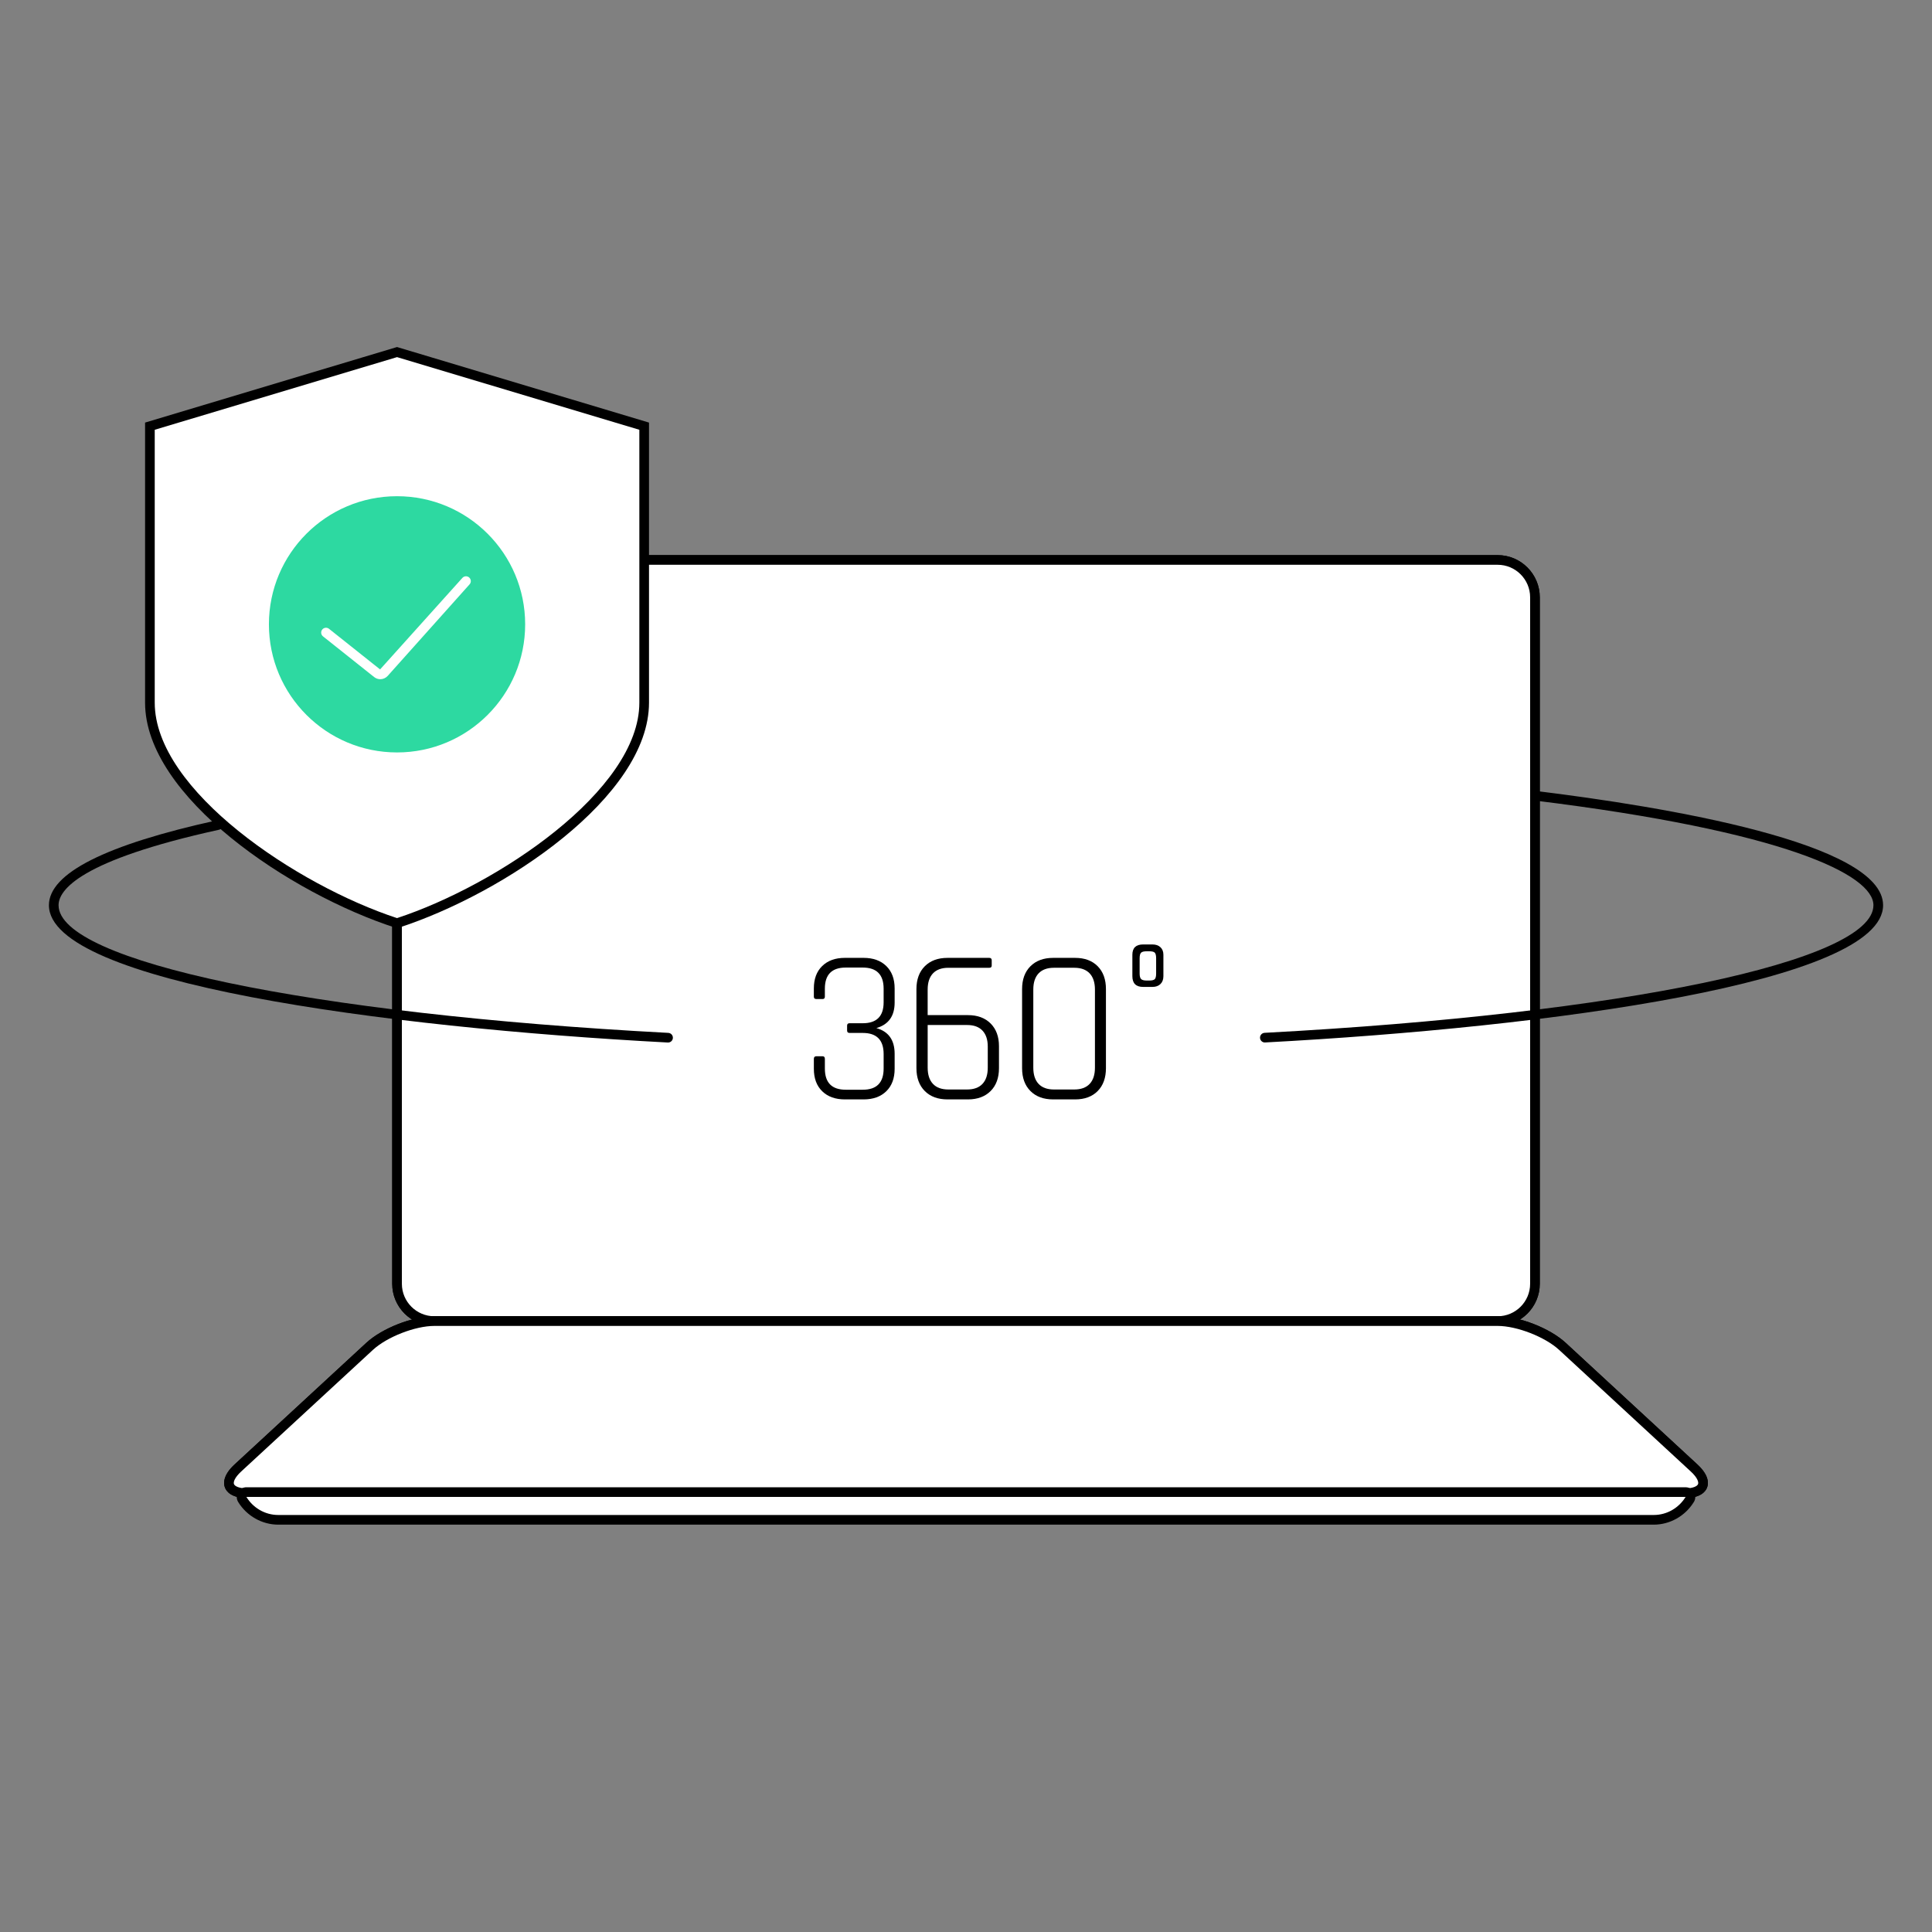 <?xml version="1.0" encoding="UTF-8"?> <!-- Generator: Adobe Illustrator 16.0.0, SVG Export Plug-In . SVG Version: 6.00 Build 0) --> <svg xmlns="http://www.w3.org/2000/svg" xmlns:xlink="http://www.w3.org/1999/xlink" version="1.1" id="Layer_1" x="0px" y="0px" width="200px" height="200px" viewBox="0 0 200 200" xml:space="preserve"><rect x="0" y="0" width="200" height="200" fill="#808080" stroke="none"/> <g> <g> <g> <g> <g> <g> <path fill="#FFFFFF" d="M158.898,132.897c0,2.119-1.738,3.861-3.861,3.861H44.963c-2.121,0-3.861-1.742-3.861-3.861V61.831 c0-2.131,1.74-3.865,3.861-3.865h110.074c2.123,0,3.861,1.734,3.861,3.865V132.897z"></path> <path d="M155.037,137.259H44.963c-2.405,0-4.361-1.956-4.361-4.361V61.831c0-2.407,1.956-4.365,4.361-4.365h110.074 c2.405,0,4.361,1.958,4.361,4.365v71.066C159.398,135.303,157.442,137.259,155.037,137.259z M44.963,58.466 c-1.854,0-3.361,1.51-3.361,3.365v71.066c0,1.854,1.508,3.361,3.361,3.361h110.074c1.854,0,3.361-1.508,3.361-3.361V61.831 c0-1.855-1.508-3.365-3.361-3.365H44.963z"></path> </g> <g> <path fill="#FFFFFF" d="M158.898,132.897c0,2.119-1.738,3.861-3.861,3.861H44.963c-2.121,0-3.861-1.742-3.861-3.861V61.831 c0-2.131,1.74-3.865,3.861-3.865h110.074c2.123,0,3.861,1.734,3.861,3.865V132.897z"></path> <path d="M155.037,137.259H44.963c-2.405,0-4.361-1.956-4.361-4.361V61.831c0-2.407,1.956-4.365,4.361-4.365h110.074 c2.405,0,4.361,1.958,4.361,4.365v71.066C159.398,135.303,157.442,137.259,155.037,137.259z M44.963,58.466 c-1.854,0-3.361,1.51-3.361,3.365v71.066c0,1.854,1.508,3.361,3.361,3.361h110.074c1.854,0,3.361-1.508,3.361-3.361V61.831 c0-1.855-1.508-3.365-3.361-3.365H44.963z"></path> </g> </g> <g> <g> <path fill="#FFFFFF" d="M175.375,151.968c1.561,1.441,1.104,2.617-1.023,2.617H25.648c-2.123,0-2.584-1.176-1.026-2.617 l13.64-12.594c1.564-1.441,4.58-2.615,6.701-2.615h110.074c2.123,0,5.137,1.174,6.701,2.615L175.375,151.968z"></path> <path d="M174.352,155.085H25.648c-1.683,0-2.2-0.681-2.359-1.086c-0.158-0.405-0.24-1.256,0.993-2.398l13.641-12.594 c1.645-1.516,4.803-2.748,7.04-2.748h110.074c2.237,0,5.396,1.232,7.04,2.747l13.637,12.595 c1.237,1.143,1.156,1.993,0.998,2.399C176.553,154.405,176.035,155.085,174.352,155.085z M44.963,137.259 c-1.988,0-4.901,1.137-6.362,2.483l-13.64,12.593c-0.677,0.627-0.822,1.092-0.74,1.299c0.081,0.208,0.504,0.451,1.428,0.451 h148.703c0.925,0,1.348-0.242,1.429-0.449c0.081-0.208-0.065-0.673-0.744-1.301l-13.637-12.594 c-1.461-1.346-4.374-2.482-6.362-2.482H44.963z"></path> </g> <g> <path fill="#FFFFFF" d="M175.375,151.968c1.561,1.441,1.104,2.617-1.023,2.617H25.648c-2.123,0-2.584-1.176-1.026-2.617 l13.64-12.594c1.564-1.441,4.58-2.615,6.701-2.615h110.074c2.123,0,5.137,1.174,6.701,2.615L175.375,151.968z"></path> <path d="M174.352,155.085H25.648c-1.683,0-2.2-0.681-2.359-1.086c-0.158-0.405-0.24-1.256,0.993-2.398l13.641-12.594 c1.645-1.516,4.803-2.748,7.04-2.748h110.074c2.237,0,5.396,1.232,7.04,2.747l13.637,12.595 c1.237,1.143,1.156,1.993,0.998,2.399C176.553,154.405,176.035,155.085,174.352,155.085z M44.963,137.259 c-1.988,0-4.901,1.137-6.362,2.483l-13.64,12.593c-0.677,0.627-0.822,1.092-0.74,1.299c0.081,0.208,0.504,0.451,1.428,0.451 h148.703c0.925,0,1.348-0.242,1.429-0.449c0.081-0.208-0.065-0.673-0.744-1.301l-13.637-12.594 c-1.461-1.346-4.374-2.482-6.362-2.482H44.963z"></path> </g> </g> <g> <g> <path fill="#FFFFFF" d="M28.805,157.331c-1.505,0-2.933-0.809-3.726-2.111c-0.095-0.154-0.098-0.347-0.009-0.505 c0.088-0.157,0.255-0.255,0.436-0.255h148.988c0.181,0,0.348,0.098,0.436,0.255c0.089,0.158,0.086,0.351-0.009,0.505 c-0.793,1.303-2.221,2.111-3.726,2.111H28.805z"></path> </g> <g> <path d="M174.494,154.96h0.005 M174.494,154.96c-0.68,1.115-1.906,1.871-3.299,1.871H28.805c-1.395,0-2.619-0.756-3.299-1.871 H174.494 M174.499,153.96h-0.005H25.506c-0.361,0-0.695,0.195-0.872,0.511c-0.177,0.314-0.17,0.701,0.019,1.01 c0.883,1.45,2.475,2.351,4.152,2.351h142.391c1.658,0,3.231-0.879,4.121-2.299c0.113-0.162,0.181-0.359,0.181-0.572 C175.497,154.407,175.052,153.96,174.499,153.96L174.499,153.96z"></path> </g> </g> </g> </g> </g> <g> <g> <g> <path fill="#FFFFFF" d="M66.685,72.741c0,9.454-14.981,19.398-25.585,22.826C30.498,92.14,15.518,82.195,15.518,72.741V44.118 L41.1,36.446l25.585,7.672V72.741z"></path> <path d="M41.1,96.093l-0.154-0.05c-10.87-3.515-25.928-13.567-25.928-23.302V43.746L41.1,35.924l0.144,0.044l25.941,7.778 v28.995c0,9.734-15.06,19.787-25.932,23.302L41.1,96.093z M16.018,44.49v28.251c0,9.093,14.774,18.918,25.082,22.301 c10.31-3.383,25.085-13.208,25.085-22.301V44.49L41.1,36.969L16.018,44.49z"></path> </g> <g> <g> <path fill-rule="evenodd" clip-rule="evenodd" fill="#2DD9A1" d="M27.838,64.629c0-7.324,5.938-13.262,13.263-13.262 s13.263,5.938,13.263,13.262s-5.938,13.263-13.263,13.263S27.838,71.953,27.838,64.629L27.838,64.629z"></path> </g> <g> <path fill="#FFFFFF" d="M39.369,70.312c-0.229,0-0.451-0.078-0.642-0.227l-5.291-4.209c-0.216-0.172-0.252-0.486-0.08-0.703 c0.173-0.217,0.489-0.251,0.703-0.08l5.287,4.206l8.519-9.475c0.186-0.206,0.503-0.223,0.706-0.04 c0.206,0.185,0.224,0.501,0.04,0.706l-8.471,9.473C39.938,70.186,39.658,70.312,39.369,70.312z"></path> </g> </g> </g> </g> <g> <path d="M69.157,107.922c-0.009,0-0.018,0-0.026-0.001c-29.555-1.567-64.067-6.229-64.067-14.212c0-3.299,5.851-6.256,17.389-8.79 c0.275-0.06,0.537,0.112,0.596,0.381c0.06,0.27-0.111,0.536-0.381,0.596C8.221,89.068,6.063,92.152,6.063,93.709 c0,5.809,25.956,11.242,63.12,13.214c0.275,0.015,0.487,0.25,0.473,0.525C69.643,107.715,69.422,107.922,69.157,107.922z"></path> </g> <g> <path d="M130.937,107.917c-0.265,0-0.485-0.207-0.499-0.474c-0.015-0.275,0.196-0.511,0.473-0.525 c37.109-1.976,63.026-7.407,63.026-13.209c0-3.158-9.221-7.665-35.099-10.841c-0.274-0.033-0.47-0.283-0.436-0.557 c0.034-0.274,0.287-0.468,0.557-0.436c13.437,1.648,35.978,5.379,35.978,11.833c0,7.973-34.462,12.636-63.974,14.207 C130.954,107.917,130.945,107.917,130.937,107.917z"></path> </g> <g> <path d="M87.942,105.926h1.367c1.442,0,2.164-0.722,2.164-2.165v-1.412c0-1.458-0.722-2.188-2.164-2.188h-1.755 c-1.443,0-2.164,0.729-2.164,2.188v0.82c0,0.167-0.076,0.25-0.229,0.25h-0.66c-0.168,0-0.251-0.083-0.251-0.25v-0.844 c0-0.986,0.288-1.762,0.866-2.323c0.577-0.563,1.358-0.844,2.347-0.844H89.4c0.987,0,1.77,0.281,2.347,0.844 c0.577,0.562,0.866,1.337,0.866,2.323v1.459c0,1.397-0.631,2.278-1.892,2.643c1.261,0.35,1.892,1.238,1.892,2.666v1.55 c0,0.987-0.289,1.762-0.866,2.324c-0.577,0.562-1.359,0.843-2.347,0.843h-1.937c-0.988,0-1.77-0.281-2.347-0.843 c-0.578-0.563-0.866-1.337-0.866-2.324v-1.025c0-0.183,0.083-0.273,0.251-0.273h0.66c0.152,0,0.229,0.091,0.229,0.273v1.002 c0,1.459,0.721,2.188,2.164,2.188h1.755c1.442,0,2.164-0.729,2.164-2.188v-1.503c0-1.459-0.722-2.188-2.164-2.188h-1.367 c-0.168,0-0.251-0.084-0.251-0.251v-0.501C87.691,106.01,87.774,105.926,87.942,105.926z"></path> <path d="M100.201,113.81h-2.119c-0.987,0-1.77-0.288-2.347-0.866c-0.577-0.577-0.866-1.367-0.866-2.369v-8.181 c0-1.002,0.289-1.792,0.866-2.369s1.359-0.866,2.347-0.866h4.329c0.167,0,0.251,0.084,0.251,0.251v0.547 c0,0.152-0.084,0.228-0.251,0.228h-4.238c-0.698,0-1.229,0.194-1.595,0.581c-0.364,0.388-0.547,0.945-0.547,1.675v2.644h4.17 c0.987,0,1.77,0.288,2.347,0.865c0.577,0.578,0.866,1.36,0.866,2.348v2.278c0,1.002-0.289,1.792-0.866,2.369 C101.971,113.521,101.188,113.81,100.201,113.81z M98.173,112.784h1.938c0.698,0,1.23-0.193,1.595-0.581s0.547-0.945,0.547-1.675 v-2.188c0-0.714-0.183-1.265-0.547-1.651c-0.364-0.388-0.896-0.581-1.595-0.581h-4.079v4.42c0,0.729,0.183,1.287,0.547,1.675 C96.943,112.591,97.475,112.784,98.173,112.784z"></path> <path d="M111.297,113.81h-2.278c-0.988,0-1.77-0.288-2.347-0.866c-0.578-0.577-0.866-1.367-0.866-2.369v-8.181 c0-1.002,0.288-1.792,0.866-2.369c0.577-0.577,1.358-0.866,2.347-0.866h2.278c0.987,0,1.766,0.289,2.336,0.866 c0.569,0.577,0.854,1.367,0.854,2.369v8.181c0,1.002-0.285,1.792-0.854,2.369C113.063,113.521,112.284,113.81,111.297,113.81z M109.109,112.784h2.097c0.698,0,1.23-0.193,1.595-0.581s0.547-0.945,0.547-1.675v-8.089c0-0.729-0.183-1.287-0.547-1.675 c-0.364-0.387-0.896-0.581-1.595-0.581h-2.097c-0.699,0-1.23,0.194-1.595,0.581c-0.364,0.388-0.547,0.945-0.547,1.675v8.089 c0,0.729,0.183,1.287,0.547,1.675S108.41,112.784,109.109,112.784z"></path> <path d="M119.295,102.166h-0.957c-0.744,0-1.116-0.372-1.116-1.116v-2.21c0-0.714,0.372-1.071,1.116-1.071h0.957 c0.35,0,0.627,0.095,0.832,0.285c0.205,0.189,0.308,0.452,0.308,0.786v2.21c0,0.35-0.103,0.623-0.308,0.82 S119.645,102.166,119.295,102.166z M118.977,101.505c0.288,0,0.479-0.049,0.569-0.147s0.137-0.292,0.137-0.581v-1.572 c0-0.288-0.046-0.482-0.137-0.581s-0.281-0.148-0.569-0.148h-0.273c-0.289,0-0.482,0.05-0.581,0.148 c-0.1,0.099-0.148,0.293-0.148,0.581v1.572c0,0.273,0.049,0.464,0.148,0.569c0.099,0.106,0.292,0.159,0.581,0.159H118.977z"></path> </g> </g> </svg> 